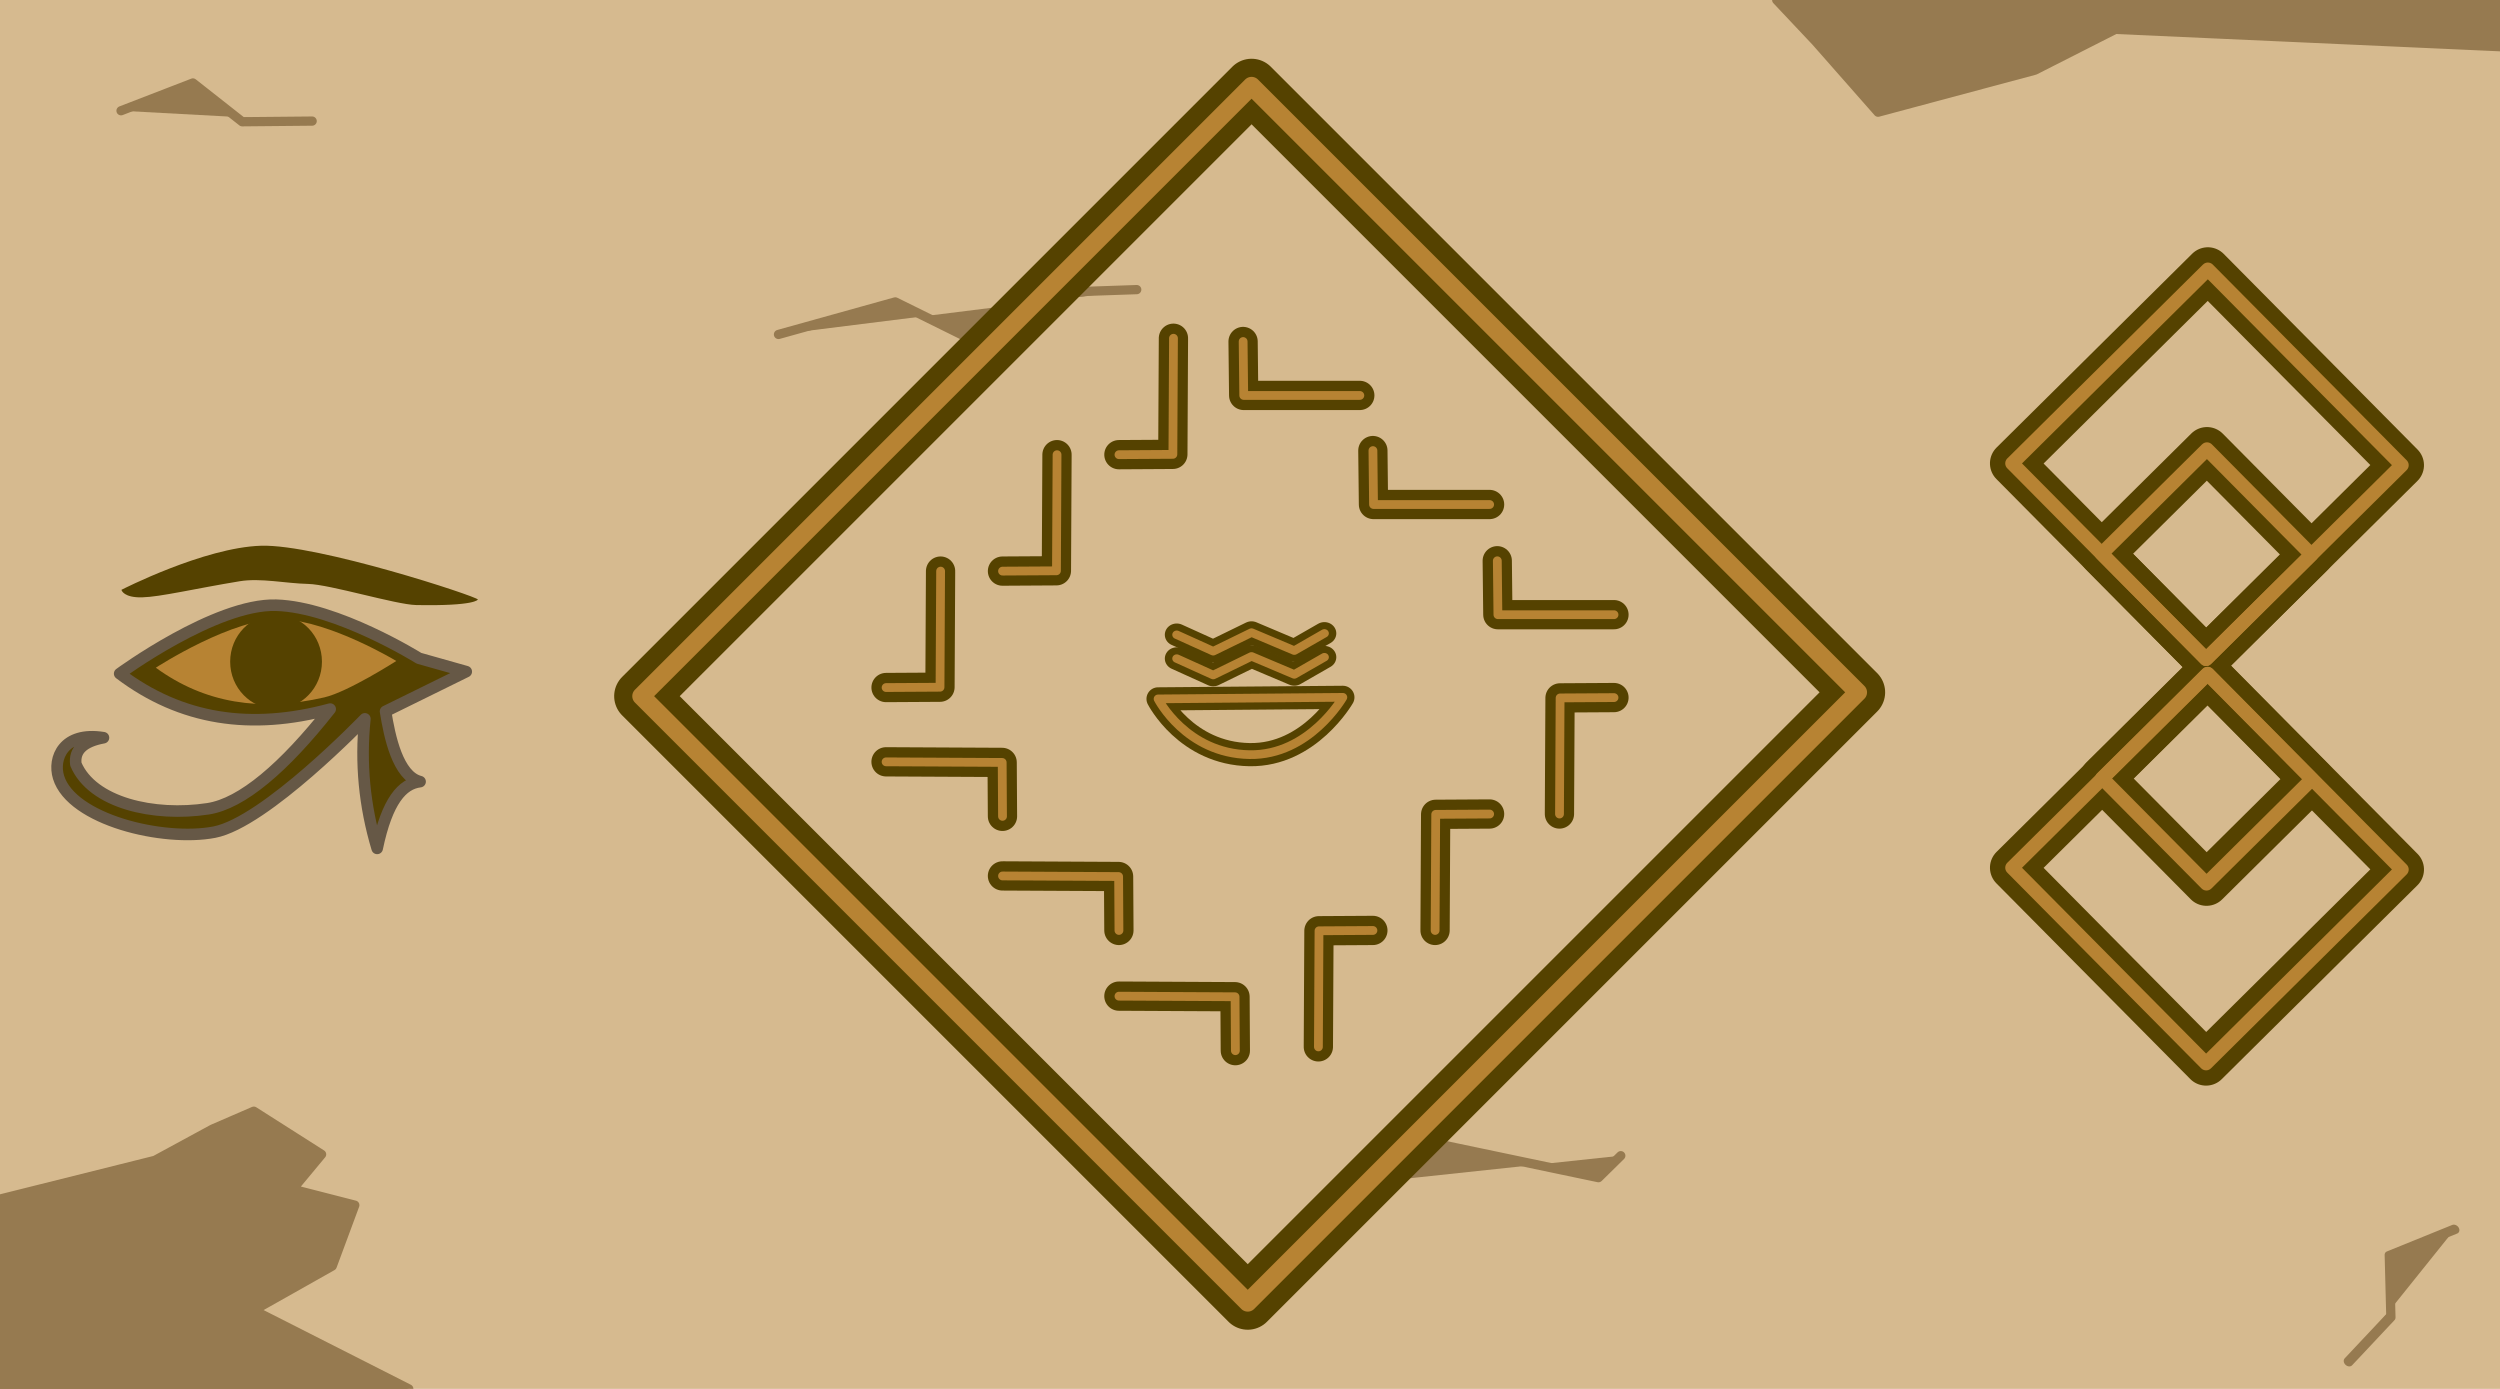 <?xml version="1.0" encoding="UTF-8" standalone="no"?>
<svg
   xmlns:dc="http://purl.org/dc/elements/1.1/"
   xmlns:cc="http://creativecommons.org/ns#"
   xmlns:rdf="http://www.w3.org/1999/02/22-rdf-syntax-ns#"
   xmlns:svg="http://www.w3.org/2000/svg"
   xmlns="http://www.w3.org/2000/svg"
   width="100%"
   height="100%"
   viewBox="0 0 900 500"
   version="1.1"
   xml:space="preserve"
   style="fill-rule:evenodd;clip-rule:evenodd;stroke-linecap:round;stroke-linejoin:round;stroke-miterlimit:1.5;"
   id="svg188"><defs
   id="defs192">
        
        
        
        
        
        
        
        
        
        
        
        
    
            
        
            
        
            
        
            
        
            
        
            
        
            
        
            
        
            
        
            
        
            
        </defs>
    <rect
   x="0"
   y="0"
   width="900"
   height="500"
   style="fill:rgb(214,186,143);"
   id="rect2" />
    
    <g
   transform="matrix(0.33,0,0,-0.33,317.247,337.222)"
   id="g50">
        <g
   id="g34">
            <g
   transform="translate(-21.986)"
   id="g24">
                <path
   d="m 323.959,259.451 201.636,1.694 c 0,0 -36.381,-63.56 -101.724,-62.516 -69.475,1.11 -99.912,60.822 -99.912,60.822 z"
   style="fill:none;stroke:#554200;stroke-width:25.27px"
   id="path22" />
            </g>
            <g
   transform="matrix(0.418,0,0,0.395,240.093,126.69)"
   id="g28">
                <path
   d="m 196.801,447.495 95.198,-45.588 99.982,51.642 111.628,-49.908 78.543,47.699"
   style="fill:none;stroke:#554200;stroke-width:62.17px"
   id="path26" />
            </g>
            <g
   transform="matrix(0.418,0,0,0.395,240.093,152.668)"
   id="g32">
                <path
   d="m 196.801,447.495 95.198,-45.588 99.982,51.642 111.628,-49.908 78.543,47.699"
   style="fill:none;stroke:#554200;stroke-width:62.17px"
   id="path30" />
            </g>
        </g>
        <g
   id="g48">
            <g
   transform="translate(-21.986)"
   id="g38">
                <path
   d="m 323.959,259.451 201.636,1.694 c 0,0 -36.381,-63.56 -101.724,-62.516 -69.475,1.11 -99.912,60.822 -99.912,60.822 z"
   style="fill:none;stroke:#b78333;stroke-width:9.48px"
   id="path36" />
            </g>
            <g
   transform="matrix(0.418,0,0,0.395,240.093,126.69)"
   id="g42">
                <path
   d="m 196.801,447.495 95.198,-45.588 99.982,51.642 111.628,-49.908 78.543,47.699"
   style="fill:none;stroke:#b78333;stroke-width:23.31px"
   id="path40" />
            </g>
            <g
   transform="matrix(0.418,0,0,0.395,240.093,152.668)"
   id="g46">
                <path
   d="m 196.801,447.495 95.198,-45.588 99.982,51.642 111.628,-49.908 78.543,47.699"
   style="fill:none;stroke:#b78333;stroke-width:23.31px"
   id="path44" />
            </g>
        </g>
    </g>
    
    
    
    
    <path
   d="M43.572,39.867L69.452,29.87L87.198,43.833L112.372,43.593"
   style="fill:rgb(150,122,80);stroke:rgb(150,122,80);stroke-width:3.33px;"
   id="path78" />
    <g
   transform="matrix(-0.6,0.654,0.803,0.737,877.834,384.643)"
   id="g82">
        <path
   d="M43.572,39.867L69.452,29.87L87.198,43.833L112.372,43.593"
   style="fill:rgb(150,122,80);stroke:rgb(150,122,80);stroke-width:3.35px;"
   id="path80" />
    </g>
    <path
   d="M280.255,120.399L322.304,108.686L353.336,124.02L372.09,107.011L391.644,104.866L409.223,104.261"
   style="fill:rgb(150,122,80);stroke:rgb(150,122,80);stroke-width:3.33px;"
   id="path84" />
    <path
   d="M0,431.667L55.788,417.721L76.521,406.464L91.371,400.031L115.774,415.565L105.356,428.115L127.728,433.854L119.6,455.782L91.371,471.704L147.157,500L0,500L0,431.667Z"
   style="fill:rgb(150,122,80);stroke:rgb(150,122,80);stroke-width:3.33px;"
   id="path86" />
    <path
   d="M653.74,14.986L676.095,40.391L732.551,25.266L761.506,10.565L900,16.814L900,0L639.621,0L653.74,14.986Z"
   style="fill:rgb(150,122,80);stroke:rgb(150,122,80);stroke-width:3.33px;"
   id="path88" />
    <path
   d="M493.974,425.618L516.406,411.575L575.442,423.96L583.483,416.049"
   style="fill:rgb(150,122,80);stroke:rgb(150,122,80);stroke-width:3.33px;"
   id="path90" />
    
    
<g
   transform="translate(33.419,-4.867)"
   id="g1056"><g
     id="g993"
     transform="matrix(1.012,0,0,1.012,-113.829,17.367)"><g
       transform="matrix(0.965,0,0,0.965,-27.275,-17.044)"
       id="g138">
        <path
   d="m 568.845,130.753 0.22,19.878 h 42.802"
   style="fill:none;stroke:#554200;stroke-width:10.79px"
   id="path92" />
        <g
   transform="translate(47.844,40.205)"
   id="g96">
            <path
   d="m 568.845,130.753 0.22,19.878 h 42.802"
   style="fill:none;stroke:#554200;stroke-width:10.79px"
   id="path94" />
        </g>
        <g
   transform="translate(93.695,80.821)"
   id="g100">
            <path
   d="m 568.845,130.753 0.22,19.878 h 42.802"
   style="fill:none;stroke:#554200;stroke-width:10.79px"
   id="path98" />
        </g>
        <g
   transform="rotate(90.291,571.907,264.394)"
   id="g104">
            <path
   d="m 568.845,130.753 0.22,19.878 h 42.802"
   style="fill:none;stroke:#554200;stroke-width:10.79px"
   id="path102" />
        </g>
        <g
   transform="rotate(90.291,527.63,263.045)"
   id="g108">
            <path
   d="m 568.845,130.753 0.22,19.878 h 42.802"
   style="fill:none;stroke:#554200;stroke-width:10.79px"
   id="path106" />
        </g>
        <g
   transform="rotate(90.291,484.768,263.103)"
   id="g112">
            <path
   d="m 568.845,130.753 0.22,19.878 h 42.802"
   style="fill:none;stroke:#554200;stroke-width:10.79px"
   id="path110" />
        </g>
        <g
   transform="rotate(-179.709,567.748,261.464)"
   id="g116">
            <path
   d="m 568.845,130.753 0.22,19.878 h 42.802"
   style="fill:none;stroke:#554200;stroke-width:10.79px"
   id="path114" />
        </g>
        <g
   transform="rotate(-179.709,546.231,239.361)"
   id="g120">
            <path
   d="m 568.845,130.753 0.22,19.878 h 42.802"
   style="fill:none;stroke:#554200;stroke-width:10.79px"
   id="path118" />
        </g>
        <g
   transform="rotate(-179.709,524.718,218.384)"
   id="g124">
            <path
   d="m 568.845,130.753 0.22,19.878 h 42.802"
   style="fill:none;stroke:#554200;stroke-width:10.79px"
   id="path122" />
        </g>
        <g
   transform="rotate(-89.709,567.14,260.673)"
   id="g128">
            <path
   d="m 568.845,130.753 0.22,19.878 h 42.802"
   style="fill:none;stroke:#554200;stroke-width:10.79px"
   id="path126" />
        </g>
        <g
   transform="rotate(-89.709,567.031,217.644)"
   id="g132">
            <path
   d="m 568.845,130.753 0.22,19.878 h 42.802"
   style="fill:none;stroke:#554200;stroke-width:10.79px"
   id="path130" />
        </g>
        <g
   transform="rotate(-89.709,566.922,174.615)"
   id="g136">
            <path
   d="m 568.845,130.753 0.22,19.878 h 42.802"
   style="fill:none;stroke:#554200;stroke-width:10.79px"
   id="path134" />
        </g>
    </g><path
       id="path140"
       style="fill:none;stroke:#b78333;stroke-width:3.127px;stroke-opacity:1"
       d="m 521.679,109.137 0.212,19.183 h 41.305" /><path
       d="m 567.851,147.936 0.212,19.183 h 41.305"
       style="fill:none;stroke:#b78333;stroke-width:3.127px;stroke-opacity:1"
       id="path142" /><path
       d="m 612.098,187.132 0.212,19.183 h 41.305"
       style="fill:none;stroke:#b78333;stroke-width:3.127px;stroke-opacity:1"
       id="path146" /><path
       d="m 653.616,235.805 -19.184,0.115 -0.21,41.305"
       style="fill:none;stroke:#b78333;stroke-width:3.127px;stroke-opacity:1"
       id="path150" /><path
       d="m 609.368,277.224 -19.184,0.115 -0.21,41.305"
       style="fill:none;stroke:#b78333;stroke-width:3.127px;stroke-opacity:1"
       id="path154" /><path
       d="m 567.851,318.643 -19.184,0.115 -0.21,41.305"
       style="fill:none;stroke:#b78333;stroke-width:3.127px;stroke-opacity:1"
       id="path158" /><path
       d="m 518.921,361.41 -0.115,-19.184 -41.305,-0.21"
       style="fill:none;stroke:#b78333;stroke-width:3.127px;stroke-opacity:1"
       id="path162" /><path
       d="m 477.502,318.645 -0.115,-19.184 -41.305,-0.21"
       style="fill:none;stroke:#b78333;stroke-width:3.127px;stroke-opacity:1"
       id="path166" /><path
       d="m 436.082,278.053 -0.115,-19.184 -41.305,-0.21"
       style="fill:none;stroke:#b78333;stroke-width:3.127px;stroke-opacity:1"
       id="path170" /><path
       d="m 394.667,232.232 19.184,-0.115 0.21,-41.305"
       style="fill:none;stroke:#b78333;stroke-width:3.127px;stroke-opacity:1"
       id="path174" /><path
       d="m 436.086,190.813 19.184,-0.115 0.21,-41.305"
       style="fill:none;stroke:#b78333;stroke-width:3.127px;stroke-opacity:1"
       id="path178" /><path
       d="m 477.505,149.394 19.184,-0.115 0.21,-41.305"
       style="fill:none;stroke:#b78333;stroke-width:3.127px;stroke-opacity:1"
       id="path182" /></g><g
     id="g1014"
     transform="matrix(0.931,0,0,0.931,44.334,33.226)"><rect
       transform="rotate(45)"
       y="-281.205"
       x="285.105"
       height="333.712"
       width="331.621"
       id="rect995"
       style="fill:none;fill-opacity:1;stroke:#554200;stroke-width:21;stroke-miterlimit:2;stroke-dasharray:none;stroke-opacity:1" /><rect
       style="clip-rule:evenodd;fill:none;fill-opacity:1;fill-rule:evenodd;stroke:#b78333;stroke-width:7;stroke-linecap:round;stroke-linejoin:round;stroke-miterlimit:2;stroke-opacity:1"
       id="rect995-6"
       width="331.621"
       height="333.712"
       x="285.105"
       y="-281.205"
       transform="rotate(45)" /></g></g><path
   d="m 43.081,242.514 c 0,0 34.513,-25.281 56.318,-24.639 21.859,0.644 51.427,19.102 51.427,19.102 l 17.027,4.808 -29.055,14.306 c 1.459,9.131 4.411,23.284 12.435,25.295 -6.382,0.765 -11.863,6.835 -15.453,24.035 -4.576,-15.256 -6.074,-30.799 -4.423,-46.635 0,0 -35.845,37.285 -54.223,40.796 -18.379,3.511 -51.31,-4.451 -56.049,-19.732 -2.128,-6.865 1.789,-16.591 16.163,-14.273 -7.106,1.316 -10.587,4.41 -9.943,9.531 5.949,14.012 28.151,19.01 47.525,16.061 12.234,-1.861 27.424,-14.812 44.039,-35.897 -28.404,7.696 -53.628,3.997 -75.789,-12.757 z"
   style="clip-rule:evenodd;fill:#554200;fill-rule:evenodd;stroke:#665846;stroke-width:4.164px;stroke-linecap:square;stroke-linejoin:round;stroke-miterlimit:1.5;fill-opacity:1"
   id="path122-4" /><path
   id="path124"
   style="clip-rule:evenodd;fill:#b78333;fill-rule:evenodd;stroke-width:0.678;stroke-linecap:square;stroke-linejoin:round;stroke-miterlimit:1.5;fill-opacity:1"
   d="m 56.096,240.375 c 0,0 28.074,-18.264 45.567,-17.443 17.537,0.824 41.002,15.022 41.002,15.022 0,0 -17.371,11.137 -25.919,13.106 -22.913,5.278 -43.107,2.128 -60.651,-10.685 z" /><ellipse
   id="ellipse128"
   style="clip-rule:evenodd;fill:#554200;fill-rule:evenodd;stroke-width:1.576;stroke-linecap:square;stroke-linejoin:round;stroke-miterlimit:1.5;fill-opacity:1"
   ry="17.005"
   rx="16.521"
   cy="238.205"
   cx="99.381" /><path
   id="path132"
   style="clip-rule:evenodd;fill:#554200;fill-rule:evenodd;stroke-width:0.877;stroke-linecap:square;stroke-linejoin:round;stroke-miterlimit:1.5;fill-opacity:1"
   d="m 43.725,212.329 c 0,0 29.775,-15.263 50.308,-15.865 20.257,-0.595 77.696,18.237 78,19.361 0,0 -0.711,2.408 -22.231,1.99 -7.251,-0.141 -31.058,-7.434 -38.892,-7.602 -7.957,-0.17 -17.092,-2.207 -24.578,-0.972 -16.29,2.688 -28.578,5.64 -35.172,5.804 -6.492,0.161 -7.414,-2.443 -7.434,-2.716 z" /><g
   id="g1166"><rect
     x="-496.344"
     y="-727.514"
     width="99.173"
     height="99.173"
     style="clip-rule:evenodd;fill:none;fill-rule:evenodd;stroke:#554200;stroke-width:16;stroke-linecap:square;stroke-linejoin:round;stroke-miterlimit:1.5;stroke-dasharray:none;stroke-opacity:1"
     id="rect104-1"
     transform="rotate(135.265)" /><rect
     x="-450.556"
     y="-727.513"
     width="53.385"
     height="53.421"
     style="clip-rule:evenodd;fill:none;fill-rule:evenodd;stroke:#554200;stroke-width:16;stroke-linecap:square;stroke-linejoin:round;stroke-miterlimit:1.5;stroke-dasharray:none;stroke-opacity:1"
     id="rect108-1"
     transform="rotate(135.265)" /><rect
     x="-393.779"
     y="-785.049"
     width="53.385"
     height="53.421"
     style="clip-rule:evenodd;fill:none;fill-rule:evenodd;stroke:#554200;stroke-width:16;stroke-linecap:square;stroke-linejoin:round;stroke-miterlimit:1.5;stroke-dasharray:none;stroke-opacity:1"
     id="rect112-9"
     transform="rotate(135.265)" /><rect
     x="-393.895"
     y="-830.916"
     width="99.173"
     height="99.173"
     style="clip-rule:evenodd;fill:none;fill-rule:evenodd;stroke:#554200;stroke-width:16;stroke-linecap:square;stroke-linejoin:round;stroke-miterlimit:1.5;stroke-dasharray:none;stroke-opacity:1"
     id="rect116-1"
     transform="rotate(135.265)" /></g><g
   style="stroke-width:5;stroke-miterlimit:1.5;stroke-dasharray:none"
   id="g1126"><rect
     x="-496.344"
     y="-727.514"
     width="99.173"
     height="99.173"
     style="clip-rule:evenodd;fill:none;fill-rule:evenodd;stroke:#b78333;stroke-width:5;stroke-linecap:square;stroke-linejoin:round;stroke-miterlimit:1.5;stroke-opacity:1;stroke-dasharray:none"
     id="rect104"
     transform="rotate(135.265)" /><rect
     x="-450.556"
     y="-727.513"
     width="53.385"
     height="53.421"
     style="clip-rule:evenodd;fill:none;fill-rule:evenodd;stroke:#b78333;stroke-width:5;stroke-linecap:square;stroke-linejoin:round;stroke-miterlimit:1.5;stroke-opacity:1;stroke-dasharray:none"
     id="rect108"
     transform="rotate(135.265)" /><rect
     x="-393.779"
     y="-785.049"
     width="53.385"
     height="53.421"
     style="clip-rule:evenodd;fill:none;fill-rule:evenodd;stroke:#b78333;stroke-width:5;stroke-linecap:square;stroke-linejoin:round;stroke-miterlimit:1.5;stroke-opacity:1;stroke-dasharray:none"
     id="rect112"
     transform="rotate(135.265)" /><rect
     x="-393.895"
     y="-830.916"
     width="99.173"
     height="99.173"
     style="clip-rule:evenodd;fill:none;fill-rule:evenodd;stroke:#b78333;stroke-width:5;stroke-linecap:square;stroke-linejoin:round;stroke-miterlimit:1.5;stroke-opacity:1;stroke-dasharray:none"
     id="rect116"
     transform="rotate(135.265)" /></g></svg>
